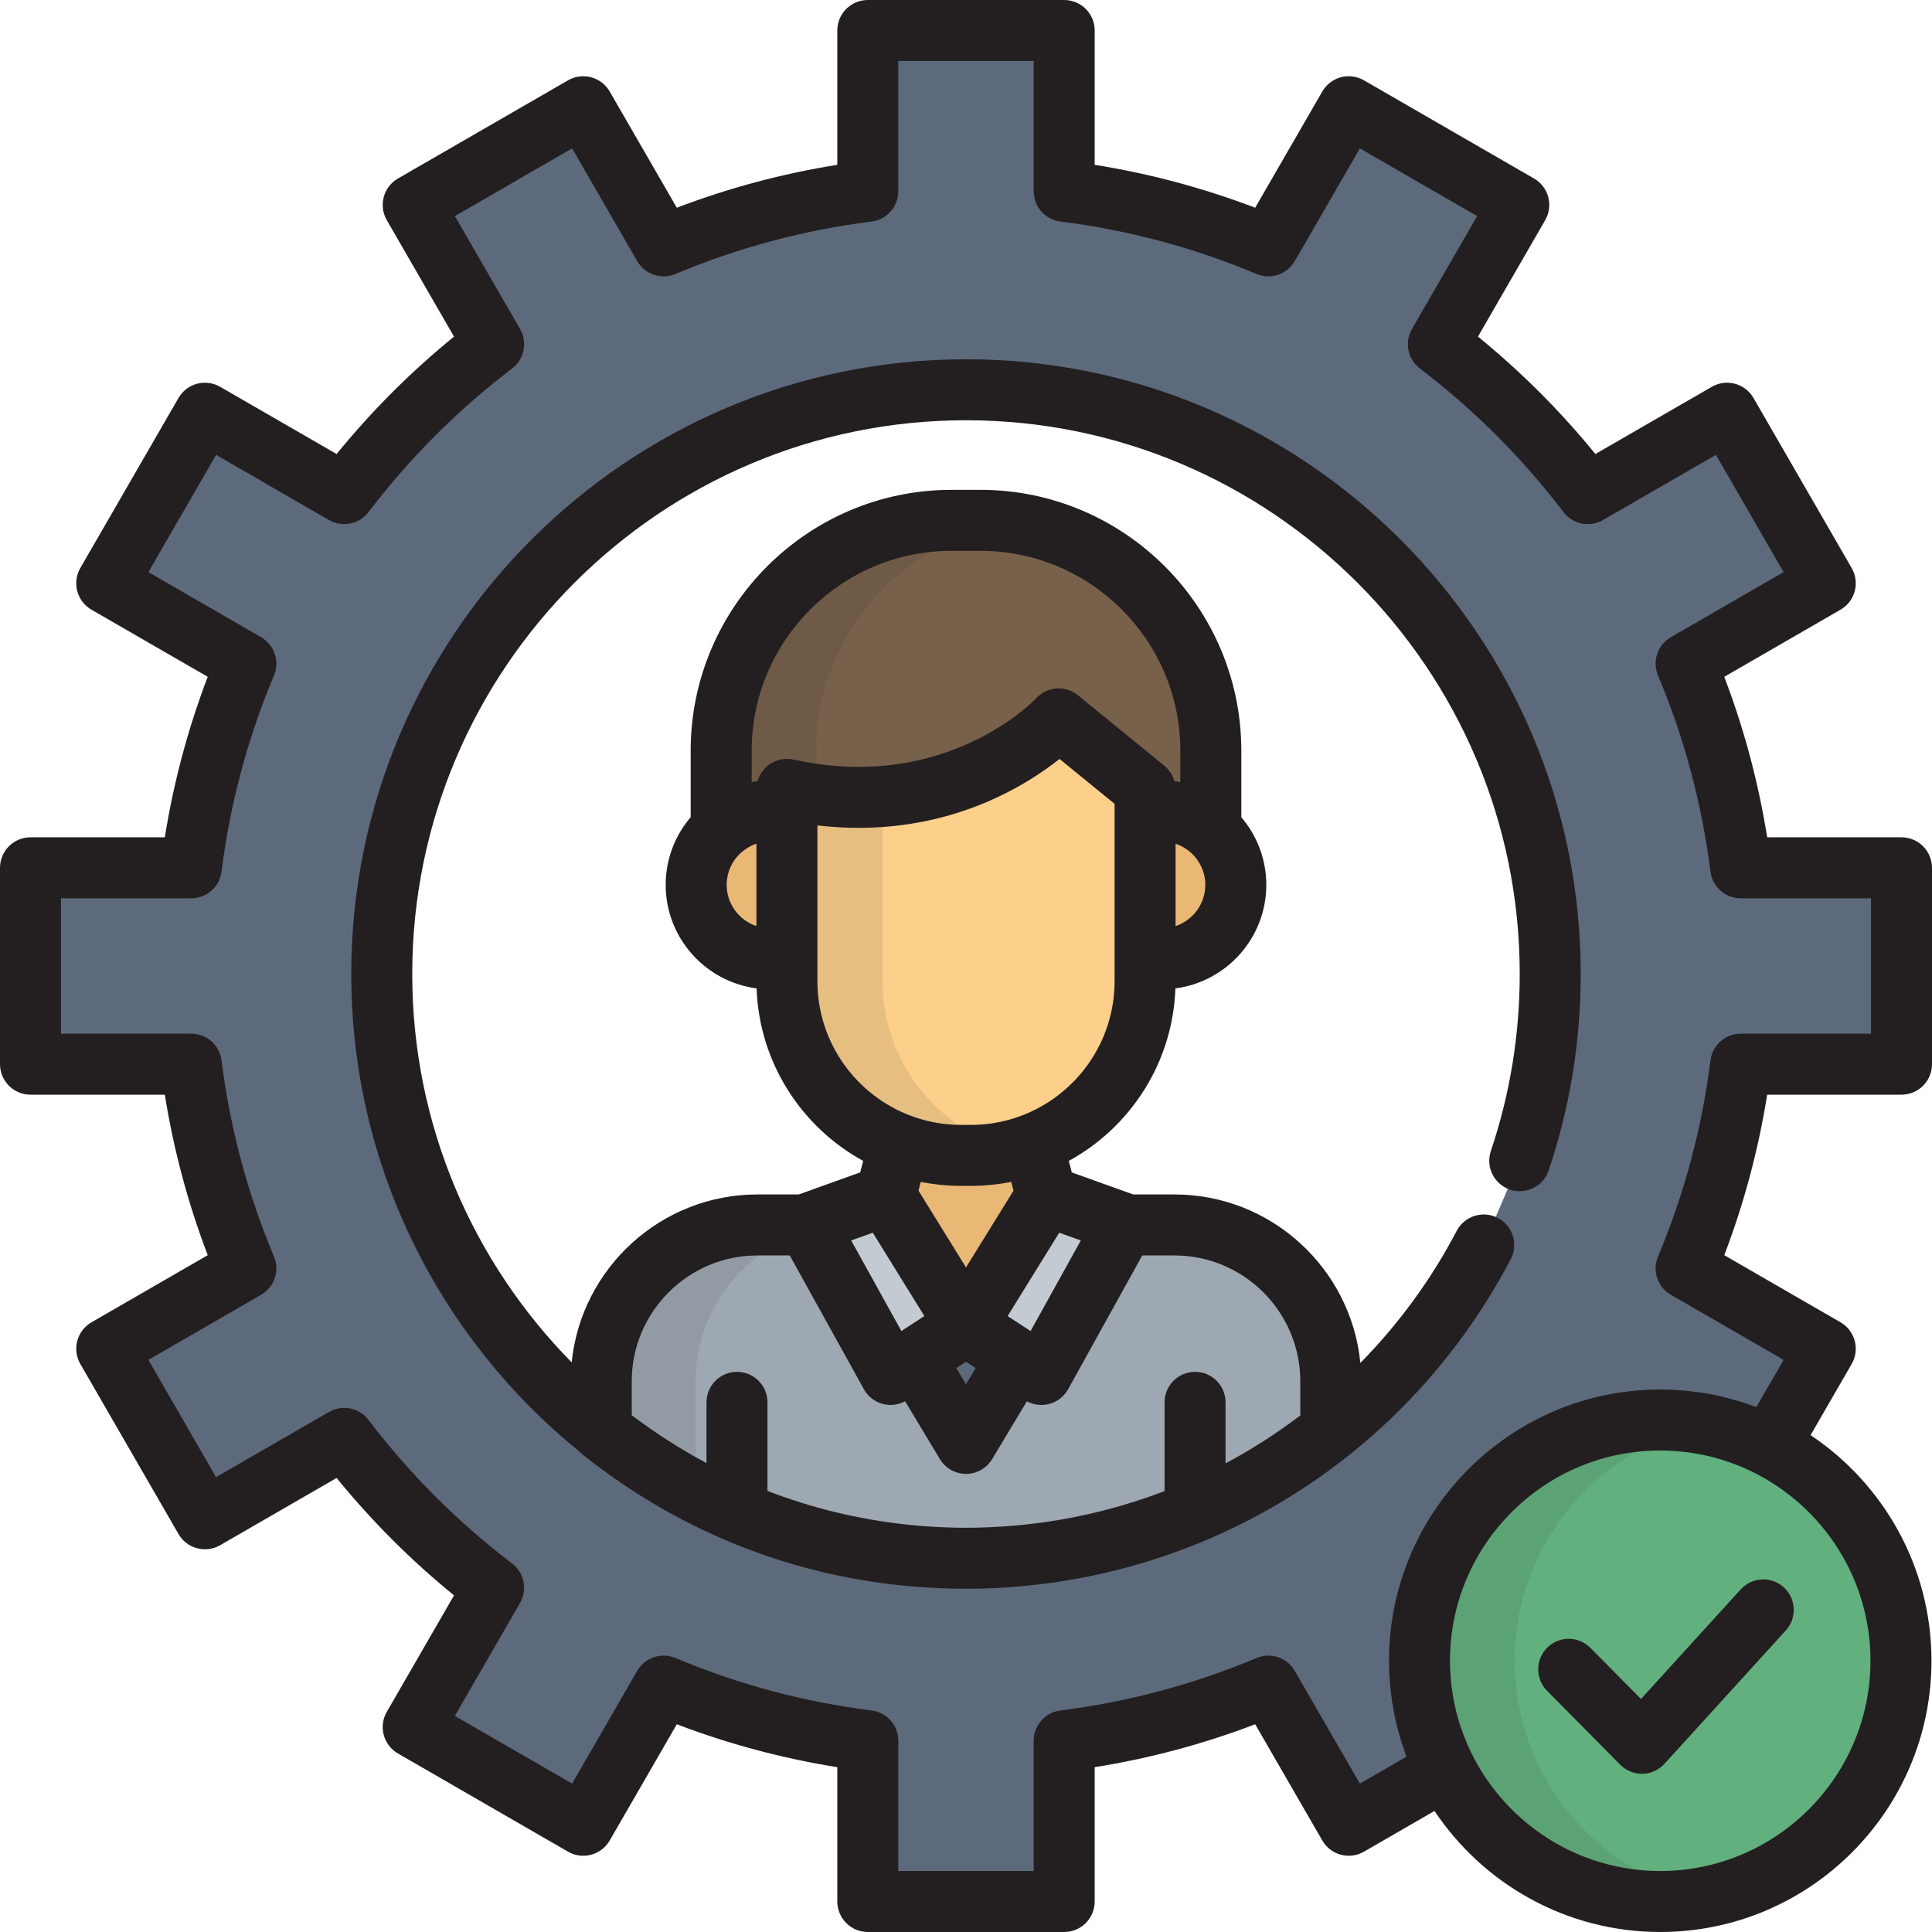 <svg xmlns="http://www.w3.org/2000/svg" xmlns:xlink="http://www.w3.org/1999/xlink" id="Layer_1" x="0px" y="0px" viewBox="0 0 512 512" style="enable-background:new 0 0 512 512;" xml:space="preserve"><path style="fill:#9EA8B2;" d="M311.238,324.624h-13.295l-21.956,39.624l-19.986-13.009l-19.988,13.009l-21.956-39.624h-13.293  c-22.886,0-41.43,18.549-41.43,41.428v13.009c26.492,21.204,60.095,33.891,96.668,33.891c36.571,0,70.174-12.688,96.666-33.891  v-13.009C352.666,343.173,334.121,324.624,311.238,324.624z"></path><polygon style="fill:#5D6A7C;" points="242.493,360.031 256.001,382.509 269.507,360.031 256.001,351.24 "></polygon><g>	<polygon style="fill:#C3CAD1;" points="234.727,316.86 256.001,351.24 236.013,364.25 213.899,324.334  "></polygon>	<polygon style="fill:#C3CAD1;" points="277.278,316.86 256.001,351.24 275.987,364.25 298.101,324.334  "></polygon></g><path style="fill:#77614A;" d="M204.093,214.907c1.532,0,3.018,0.192,4.449,0.526v-6.24c45.544,10.005,72.02-18.678,72.02-18.678  l22.895,18.678v6.24c1.433-0.335,2.919-0.526,4.454-0.526c4.984,0,9.517,1.874,12.973,4.942v-20.887  c0-33.726-27.342-61.067-61.07-61.067h-7.632c-33.726,0-61.067,27.342-61.067,61.067v20.885  C194.572,216.781,199.106,214.907,204.093,214.907z"></path><path style="fill:#FCCF8B;" d="M208.542,209.193v50.835c0,25.498,20.675,46.169,46.171,46.169h2.572  c25.496,0,46.173-20.67,46.173-46.169v-50.835l-22.895-18.678C280.562,190.515,254.086,219.198,208.542,209.193z"></path><g>	<path style="fill:#EAB875;" d="M208.542,215.433c-1.431-0.335-2.917-0.526-4.449-0.526c-10.82,0-19.597,8.772-19.597,19.593   c0,10.818,8.777,19.591,19.597,19.591c1.532,0,3.018-0.194,4.449-0.527V215.433z"></path>	<path style="fill:#EAB875;" d="M303.457,215.433c1.433-0.335,2.919-0.526,4.454-0.526c10.818,0,19.589,8.772,19.589,19.593   c0,10.818-8.771,19.591-19.589,19.591c-1.535,0-3.021-0.194-4.454-0.527V215.433z"></path>	<path style="fill:#EAB875;" d="M277.278,316.86l-3.529-13.696c-5.112,1.952-10.663,3.032-16.462,3.032h-2.572   c-5.801,0-11.344-1.08-16.462-3.032l-3.524,13.696l0,0l21.274,34.38L277.278,316.86L277.278,316.86z"></path></g><circle style="fill:#62B07E;" cx="439.983" cy="440.123" r="63.794"></circle><path style="fill:#5D6A7C;" d="M503.918,282.02v-52.039h-42.609c-2.378-18.957-7.322-37.114-14.47-54.115l36.874-21.29  l-26.022-45.069l-36.919,21.314c-11.348-14.916-24.675-28.245-39.593-39.595l21.314-36.918l-45.069-26.022L336.135,65.16  c-17.001-7.149-35.159-12.091-54.114-14.469V8.082h-52.043v42.609c-18.957,2.378-37.111,7.32-54.114,14.469l-21.289-36.874  l-45.069,26.022l21.314,36.918c-14.918,11.35-28.245,24.677-39.595,39.595l-36.918-21.314l-26.022,45.069l36.874,21.289  c-7.148,17.001-12.09,35.159-14.468,54.114H8.082v52.041h42.609c2.378,18.956,7.32,37.112,14.468,54.115l-36.874,21.289  l26.022,45.069l36.918-21.314c11.35,14.916,24.677,28.245,39.595,39.595l-21.314,36.918l45.069,26.021l21.289-36.874  c17.001,7.149,35.157,12.091,54.114,14.469v42.609h52.043v-42.61c18.955-2.378,37.112-7.32,54.114-14.469l21.289,36.874  l25.628-14.796c-4.386-8.653-6.874-18.432-6.874-28.799c0-35.236,28.563-63.8,63.799-63.8c10.385,0,20.18,2.497,28.845,6.898  l14.89-25.792l-36.874-21.29c7.148-17,12.092-35.158,14.47-54.114H503.918z M402.756,307.6l-9.551,22.334  c-25.884,49.353-77.612,83.019-137.204,83.019c-85.512,0-154.831-69.32-154.831-154.831c0-85.51,69.32-154.829,154.831-154.829  c85.51,0,154.829,69.32,154.829,154.829C410.83,275.425,407.992,292.064,402.756,307.6z"></path><g>	<path style="fill:#231F20;" d="M503.918,290.102c4.465,0,8.082-3.617,8.082-8.082v-52.039c0-4.464-3.617-8.082-8.082-8.082h-35.597   c-2.32-14.541-6.13-28.797-11.374-42.536l30.807-17.788c1.857-1.071,3.21-2.837,3.765-4.907c0.556-2.071,0.264-4.277-0.807-6.133   l-26.022-45.069c-2.233-3.866-7.176-5.189-11.04-2.958l-30.858,17.815c-9.286-11.404-19.712-21.832-31.115-31.117l17.815-30.858   c2.232-3.865,0.907-8.808-2.958-11.04l-45.069-26.021c-1.858-1.072-4.064-1.365-6.133-0.807c-2.07,0.555-3.836,1.908-4.907,3.765   l-17.787,30.807C318.901,49.811,304.648,46,290.103,43.68V8.082c0-4.464-3.617-8.082-8.082-8.082h-52.043   c-4.464,0-8.082,3.617-8.082,8.082v35.597c-14.543,2.319-28.798,6.13-42.535,11.373l-17.787-30.807   c-1.071-1.857-2.837-3.21-4.907-3.765c-2.068-0.557-4.275-0.265-6.133,0.807l-45.069,26.021c-3.865,2.232-5.19,7.175-2.958,11.04   l17.815,30.858c-11.403,9.286-21.831,19.714-31.117,31.117l-30.858-17.815c-3.866-2.231-8.807-0.908-11.04,2.958l-26.022,45.069   c-1.071,1.857-1.363,4.063-0.807,6.133c0.555,2.07,1.908,3.836,3.765,4.907l30.807,17.787c-5.24,13.737-9.051,27.992-11.371,42.535   H8.082c-4.463,0-8.082,3.617-8.082,8.082v52.042c0,4.464,3.617,8.082,8.082,8.082h35.597c2.319,14.543,6.13,28.798,11.372,42.536   l-30.807,17.786c-1.857,1.071-3.211,2.837-3.765,4.907c-0.556,2.071-0.264,4.277,0.807,6.133l26.022,45.069   c2.233,3.866,7.177,5.188,11.04,2.958l30.858-17.815c9.288,11.404,19.717,21.833,31.117,31.117l-17.815,30.858   c-2.232,3.865-0.907,8.808,2.958,11.04l45.069,26.022c1.857,1.071,4.063,1.364,6.133,0.807c2.07-0.555,3.835-1.91,4.907-3.765   l17.787-30.807c13.737,5.241,27.992,9.053,42.535,11.373v35.597c0,4.464,3.617,8.082,8.082,8.082h52.043   c4.464,0,8.082-3.617,8.082-8.082V468.32c14.544-2.319,28.798-6.13,42.535-11.372l17.787,30.807   c1.071,1.857,2.837,3.21,4.907,3.765c2.069,0.558,4.276,0.266,6.133-0.807l18.694-10.793c12.899,19.322,34.895,32.08,59.82,32.08   c39.635,0,71.881-32.246,71.881-71.881c0-24.906-12.737-46.889-32.036-59.793l10.889-18.862c2.232-3.865,0.907-8.808-2.958-11.04   l-30.807-17.788c5.243-13.739,9.053-27.993,11.373-42.535h35.597V290.102z M495.695,440.119c0,30.723-24.994,55.717-55.717,55.717   c-21.873,0-40.833-12.675-49.947-31.061c-0.28-0.567-0.546-1.138-0.806-1.711c-0.159-0.351-0.324-0.698-0.477-1.054   c-0.274-0.638-0.525-1.281-0.774-1.927c-0.265-0.689-0.515-1.383-0.752-2.083c-0.164-0.48-0.333-0.959-0.483-1.443   c-0.172-0.557-0.324-1.122-0.48-1.685c-0.107-0.386-0.216-0.77-0.314-1.158c-0.144-0.572-0.274-1.149-0.4-1.727   c-0.087-0.4-0.171-0.8-0.249-1.202c-0.109-0.56-0.21-1.124-0.303-1.691c-0.073-0.453-0.138-0.907-0.199-1.363   c-0.071-0.52-0.142-1.04-0.199-1.565c-0.061-0.574-0.107-1.152-0.151-1.731c-0.032-0.418-0.073-0.834-0.096-1.255   c-0.055-1.016-0.088-2.037-0.088-3.064c0-30.723,24.994-55.718,55.717-55.718c1.028,0,2.05,0.033,3.067,0.088   c0.418,0.023,0.832,0.064,1.249,0.095c0.582,0.044,1.164,0.089,1.742,0.152c0.519,0.056,1.036,0.127,1.551,0.197   c0.462,0.063,0.923,0.128,1.384,0.204c0.561,0.092,1.119,0.192,1.675,0.3c0.409,0.08,0.817,0.166,1.224,0.254   c0.571,0.125,1.142,0.252,1.707,0.394c0.401,0.101,0.799,0.214,1.197,0.324c0.553,0.152,1.106,0.301,1.652,0.47   c0.547,0.17,1.091,0.361,1.634,0.548c0.631,0.218,1.258,0.444,1.878,0.683c0.658,0.254,1.316,0.512,1.968,0.792   c0.344,0.148,0.681,0.308,1.02,0.462c0.586,0.266,1.171,0.539,1.751,0.827C483.037,399.312,495.695,418.261,495.695,440.119z    M453.289,281.014c-2.246,17.897-6.922,35.389-13.901,51.987c-1.578,3.754-0.116,8.096,3.41,10.132l29.875,17.249l-7.222,12.51   c-0.189-0.072-0.38-0.133-0.57-0.203c-0.244-0.091-0.49-0.173-0.735-0.261c-0.858-0.308-1.719-0.602-2.586-0.877   c-0.209-0.066-0.42-0.127-0.63-0.192c-0.912-0.279-1.828-0.541-2.749-0.782c-0.195-0.051-0.39-0.1-0.585-0.15   c-0.938-0.237-1.879-0.455-2.825-0.654c-0.205-0.043-0.41-0.086-0.614-0.127c-0.933-0.188-1.872-0.355-2.814-0.504   c-0.234-0.037-0.467-0.077-0.7-0.111c-0.912-0.136-1.828-0.25-2.747-0.35c-0.27-0.03-0.538-0.065-0.809-0.092   c-0.906-0.088-1.817-0.154-2.731-0.208c-0.278-0.017-0.554-0.042-0.834-0.056c-1.177-0.056-2.357-0.089-3.543-0.089   c-39.635,0-71.881,32.246-71.881,71.882c0,1.186,0.033,2.366,0.089,3.542c0.014,0.279,0.039,0.555,0.056,0.833   c0.054,0.913,0.12,1.822,0.208,2.728c0.027,0.27,0.061,0.54,0.092,0.81c0.1,0.919,0.214,1.835,0.35,2.747   c0.034,0.233,0.074,0.464,0.111,0.697c0.15,0.944,0.318,1.885,0.505,2.821c0.041,0.202,0.082,0.402,0.124,0.603   c0.199,0.954,0.419,1.902,0.658,2.846c0.047,0.186,0.094,0.372,0.142,0.558c0.245,0.934,0.511,1.864,0.794,2.789   c0.059,0.195,0.116,0.391,0.178,0.585c0.28,0.887,0.581,1.768,0.897,2.645c0.08,0.223,0.156,0.449,0.238,0.671   c0.068,0.182,0.125,0.366,0.194,0.548l-12.351,7.132l-17.248-29.875c-2.038-3.528-6.383-4.988-10.132-3.41   c-16.593,6.977-34.084,11.654-51.987,13.901c-4.043,0.508-7.076,3.944-7.076,8.018v34.527h-35.879v-34.527   c0-4.074-3.032-7.512-7.076-8.018c-17.901-2.246-35.393-6.922-51.987-13.901c-3.757-1.579-8.097-0.116-10.132,3.41l-17.25,29.875   l-31.071-17.939l17.273-29.92c2.034-3.524,1.133-8.01-2.106-10.473c-14.337-10.909-27.143-23.714-38.056-38.058   c-2.462-3.236-6.946-4.139-10.473-2.105l-29.919,17.273l-17.94-31.071L69.2,343.134c3.526-2.037,4.987-6.377,3.41-10.13   c-6.977-16.595-11.652-34.087-13.899-51.989c-0.508-4.043-3.944-7.076-8.018-7.076H16.164v-35.878h34.527   c4.074,0,7.512-3.033,8.018-7.076c2.247-17.901,6.922-35.393,13.899-51.988c1.578-3.753,0.116-8.095-3.41-10.131l-29.874-17.25   l17.94-31.071l29.919,17.273c3.523,2.033,8.01,1.131,10.473-2.106c10.912-14.342,23.716-27.145,38.056-38.056   c3.238-2.463,4.14-6.949,2.106-10.473l-17.273-29.919l31.071-17.939l17.248,29.875c2.037,3.527,6.378,4.986,10.132,3.41   c16.594-6.979,34.085-11.654,51.987-13.9c4.043-0.508,7.076-3.944,7.076-8.018V16.164h35.879v34.527   c0,4.074,3.033,7.512,7.076,8.018c17.902,2.247,35.394,6.924,51.987,13.9c3.753,1.577,8.097,0.115,10.132-3.41l17.248-29.875   l31.071,17.939l-17.273,29.919c-2.035,3.524-1.133,8.01,2.106,10.473c14.34,10.91,27.142,23.715,38.055,38.056   c2.463,3.238,6.948,4.141,10.473,2.106l29.919-17.273l17.941,31.071l-29.875,17.249c-3.527,2.037-4.987,6.377-3.41,10.132   c6.98,16.598,11.655,34.09,13.901,51.988c0.508,4.043,3.944,7.076,8.018,7.076h34.527v35.875h-34.526   C457.234,273.938,453.797,276.971,453.289,281.014z"></path>	<path style="fill:#231F20;" d="M256.001,95.212c-89.831,0-162.913,73.082-162.913,162.911c0,51.024,23.585,96.637,60.419,126.53   c0.242,0.253,0.498,0.496,0.776,0.718c26.883,21.516,58.891,33.671,93.038,35.431c0.192,0.01,0.383,0.021,0.575,0.03   c1.092,0.053,2.185,0.094,3.281,0.125c0.29,0.009,0.579,0.021,0.869,0.027c1.316,0.031,2.634,0.051,3.956,0.051   c1.651,0,3.299-0.034,4.946-0.085c0.434-0.013,0.869-0.026,1.302-0.042c1.454-0.056,2.906-0.129,4.356-0.225   c0.747-0.047,1.49-0.109,2.234-0.167c0.656-0.053,1.313-0.109,1.968-0.169c54.855-4.952,103.613-37.193,129.555-86.659   c2.073-3.953,0.55-8.837-3.403-10.911c-3.954-2.072-8.837-0.551-10.911,3.403c-6.864,13.087-15.514,24.825-25.541,35.008   c-2.453-25.025-23.61-44.646-49.269-44.646h-10.926l-16.277-5.843l-0.787-3.052c16.317-8.931,27.556-26.005,28.242-45.716   c13.571-1.762,24.09-13.388,24.09-27.432c0-6.834-2.495-13.094-6.615-17.927v-17.611c0-38.13-31.021-69.149-69.152-69.149h-7.632   c-38.13,0-69.149,31.02-69.149,69.149v17.608c-4.123,4.834-6.62,11.094-6.62,17.929c0,14.044,10.521,25.669,24.094,27.432   c0.685,19.712,11.925,36.786,28.242,45.717l-0.784,3.05l-16.281,5.843H200.76c-25.61,0-46.741,19.545-49.26,44.502   c-26.111-26.508-42.252-62.863-42.252-102.921c0-80.917,65.832-146.747,146.749-146.747c80.917,0,146.747,65.83,146.747,146.747   c0,16.057-2.574,31.835-7.651,46.897c-1.425,4.23,0.848,8.815,5.078,10.24c4.226,1.425,8.814-0.847,10.24-5.078   c5.637-16.726,8.497-34.243,8.497-52.06C418.912,168.294,345.83,95.212,256.001,95.212z M244.009,313.216   c0.32,0.065,0.644,0.111,0.966,0.169c0.532,0.097,1.063,0.199,1.601,0.28c0.439,0.067,0.88,0.113,1.321,0.168   c0.452,0.057,0.901,0.123,1.357,0.168c0.549,0.055,1.101,0.087,1.652,0.126c0.355,0.025,0.707,0.061,1.064,0.079   c0.912,0.045,1.827,0.07,2.745,0.07h2.572c0.918,0,1.834-0.024,2.748-0.07c0.328-0.016,0.65-0.051,0.975-0.072   c0.582-0.04,1.165-0.074,1.745-0.134c0.405-0.041,0.805-0.1,1.208-0.15c0.491-0.06,0.985-0.113,1.474-0.188   c0.473-0.071,0.94-0.164,1.408-0.247c0.383-0.069,0.767-0.125,1.149-0.202l0.598,2.322l-12.59,20.343l-12.59-20.345   L244.009,313.216z M254.256,362.019l1.745-1.135l2.563,1.668l-2.564,4.266l-2.564-4.266L254.256,362.019z M273.122,352.741   l-5.573-3.627l-0.519-0.338l13.676-22.098l5.72,2.053L273.122,352.741z M311.539,245.422v-21.827   c1.452,0.488,2.808,1.258,3.98,2.299c0.041,0.037,0.086,0.068,0.127,0.103c2.311,2.107,3.771,5.135,3.771,8.503   C319.417,239.578,316.112,243.899,311.539,245.422z M199.198,198.962c0-29.216,23.77-52.985,52.985-52.985h7.632   c29.217,0,52.988,23.77,52.988,52.985v8.301c-0.047-0.009-0.096-0.013-0.143-0.022c-0.388-0.068-0.778-0.126-1.171-0.178   c-0.082-0.011-0.162-0.027-0.244-0.037c-0.015-0.055-0.042-0.107-0.058-0.161c-0.086-0.287-0.189-0.568-0.306-0.843   c-0.03-0.07-0.055-0.142-0.086-0.211c-0.153-0.332-0.33-0.653-0.526-0.962c-0.046-0.073-0.1-0.142-0.149-0.213   c-0.164-0.24-0.342-0.472-0.531-0.694c-0.069-0.081-0.136-0.161-0.208-0.238c-0.253-0.273-0.519-0.536-0.811-0.775l-22.895-18.678   c-3.251-2.653-7.971-2.364-10.884,0.62c-0.045,0.045-0.094,0.086-0.138,0.134c-0.061,0.065-0.253,0.265-0.558,0.563   c-0.093,0.091-0.192,0.186-0.308,0.296c-0.001,0.001-0.002,0.002-0.003,0.003c-3.633,3.439-18.853,16.349-43.354,17.304   c-0.039,0.001-0.075,0.004-0.114,0.006c-0.908,0.034-1.831,0.052-2.765,0.052c-5.63,0-11.441-0.65-17.271-1.93   c-2.39-0.526-4.891,0.061-6.8,1.595c-0.297,0.239-0.568,0.503-0.825,0.778c-0.072,0.078-0.141,0.157-0.21,0.237   c-0.195,0.226-0.377,0.461-0.545,0.706c-0.048,0.07-0.1,0.136-0.145,0.207c-0.2,0.313-0.379,0.636-0.536,0.972   c-0.033,0.071-0.059,0.145-0.089,0.217c-0.119,0.278-0.222,0.561-0.309,0.851c-0.017,0.056-0.044,0.108-0.059,0.164   c-0.087,0.011-0.173,0.028-0.261,0.039c-0.381,0.05-0.761,0.107-1.137,0.172c-0.054,0.01-0.108,0.015-0.162,0.025v-8.3H199.198z    M192.579,234.499c0-3.39,1.478-6.438,3.819-8.545c0.026-0.023,0.055-0.039,0.081-0.061c1.051-0.932,2.25-1.655,3.533-2.147   c0.012-0.004,0.023-0.009,0.034-0.013c0.136-0.052,0.276-0.091,0.414-0.137v21.825   C195.886,243.897,192.579,239.577,192.579,234.499z M216.624,260.028v-6.465v-34.82c0.412,0.048,0.822,0.084,1.234,0.127   c0.421,0.044,0.843,0.092,1.264,0.13c0.557,0.051,1.112,0.091,1.668,0.131c0.385,0.028,0.77,0.063,1.155,0.085   c0.623,0.038,1.242,0.064,1.863,0.088c0.315,0.013,0.631,0.032,0.946,0.042c0.934,0.029,1.866,0.045,2.794,0.045   c26.282,0,44.564-11.363,53.243-18.262l14.585,11.899v2.403v38.13v6.464c0,16.32-10.321,30.271-24.778,35.681   c-0.247,0.093-0.496,0.178-0.744,0.265c-0.315,0.111-0.63,0.22-0.949,0.322c-0.262,0.084-0.526,0.163-0.79,0.241   c-0.316,0.094-0.633,0.185-0.952,0.271c-0.263,0.071-0.526,0.138-0.791,0.203c-0.33,0.081-0.661,0.157-0.994,0.23   c-0.256,0.056-0.514,0.11-0.772,0.161c-0.349,0.068-0.699,0.129-1.052,0.189c-0.248,0.041-0.496,0.083-0.744,0.12   c-0.371,0.054-0.744,0.099-1.116,0.142c-0.235,0.027-0.47,0.057-0.706,0.081c-0.412,0.04-0.825,0.068-1.241,0.095   c-0.2,0.013-0.401,0.031-0.602,0.041c-0.616,0.03-1.236,0.047-1.859,0.047h-2.572c-0.623,0-1.241-0.017-1.857-0.047   c-0.209-0.01-0.418-0.029-0.627-0.043c-0.404-0.026-0.807-0.053-1.208-0.092c-0.252-0.025-0.503-0.057-0.754-0.086   c-0.353-0.041-0.707-0.084-1.057-0.135c-0.272-0.04-0.542-0.085-0.813-0.13c-0.324-0.054-0.648-0.111-0.97-0.173   c-0.285-0.055-0.568-0.115-0.851-0.177c-0.304-0.067-0.607-0.137-0.908-0.21c-0.289-0.07-0.577-0.143-0.864-0.221   c-0.296-0.08-0.591-0.165-0.884-0.251c-0.281-0.083-0.561-0.167-0.842-0.256c-0.313-0.1-0.623-0.207-0.932-0.316   c-0.246-0.086-0.492-0.171-0.737-0.262C226.951,290.305,216.624,276.351,216.624,260.028z M231.298,326.677l13.674,22.098   l-6.095,3.966l-13.302-24.01L231.298,326.677z M200.764,332.706h8.531l19.648,35.459c1.087,1.962,2.942,3.385,5.118,3.927   c0.301,0.074,0.602,0.127,0.906,0.167c0.097,0.013,0.193,0.017,0.29,0.026c0.207,0.019,0.415,0.034,0.622,0.038   c0.044,0.001,0.089,0.009,0.134,0.009c0.057,0,0.113-0.011,0.17-0.012c0.273-0.005,0.544-0.025,0.815-0.059   c0.082-0.01,0.165-0.016,0.247-0.029c0.336-0.052,0.669-0.124,0.997-0.218c0.073-0.02,0.144-0.048,0.217-0.071   c0.264-0.084,0.523-0.181,0.778-0.292c0.091-0.039,0.18-0.078,0.269-0.121c0.121-0.058,0.24-0.119,0.359-0.183l9.21,15.327   c1.462,2.432,4.091,3.919,6.928,3.919s5.467-1.488,6.928-3.92l9.208-15.325c0.119,0.065,0.238,0.125,0.359,0.183   c0.088,0.042,0.178,0.081,0.267,0.12c0.255,0.111,0.516,0.209,0.78,0.293c0.072,0.023,0.142,0.05,0.216,0.071   c0.328,0.094,0.661,0.166,0.997,0.218c0.082,0.013,0.165,0.018,0.247,0.029c0.27,0.033,0.541,0.053,0.815,0.059   c0.057,0.001,0.113,0.012,0.17,0.012c0.044,0,0.089-0.008,0.134-0.009c0.207-0.003,0.414-0.018,0.622-0.038   c0.097-0.009,0.194-0.013,0.29-0.026c0.304-0.04,0.607-0.093,0.906-0.167c2.177-0.542,4.03-1.963,5.117-3.927l19.648-35.459h8.534   c18.387,0,33.346,14.959,33.346,33.346v9.064c-6.172,4.689-12.634,8.83-19.331,12.437c-0.158,0.084-0.316,0.171-0.474,0.255   v-16.171c0-4.465-3.617-8.082-8.082-8.082c-4.465,0-8.082,3.617-8.082,8.082v23.517c-10.222,3.915-20.931,6.712-31.964,8.266   c-0.218,0.03-0.434,0.063-0.653,0.093c-1.329,0.181-2.664,0.337-4.001,0.483c-0.602,0.065-1.205,0.124-1.809,0.181   c-1.094,0.106-2.189,0.203-3.288,0.283c-0.968,0.07-1.94,0.123-2.912,0.175c-0.814,0.044-1.626,0.096-2.442,0.126   c-1.844,0.068-3.692,0.11-5.547,0.11c-1.761,0-3.514-0.044-5.263-0.105c-0.485-0.017-0.969-0.033-1.452-0.055   c-1.571-0.07-3.137-0.163-4.698-0.281c-0.774-0.059-1.543-0.135-2.314-0.206c-0.748-0.068-1.495-0.145-2.24-0.224   c-12.775-1.389-25.062-4.424-36.646-8.888v-23.475c0-4.465-3.617-8.082-8.082-8.082c-4.464,0-8.082,3.617-8.082,8.082v16.086   c-6.954-3.705-13.576-7.953-19.809-12.688v-8.983C167.414,347.665,182.375,332.706,200.764,332.706z"></path>	<path style="fill:#231F20;" d="M461.308,421.201l-26.43,29.05l-13.407-13.553c-3.139-3.175-8.257-3.2-11.43-0.063   c-3.174,3.139-3.202,8.257-0.063,11.429l19.399,19.609c1.519,1.537,3.589,2.399,5.746,2.399c0.056,0,0.112-0.001,0.168-0.002   c2.218-0.046,4.318-1.001,5.81-2.64l32.164-35.351c3.003-3.302,2.762-8.414-0.539-11.418   C469.424,417.659,464.313,417.899,461.308,421.201z"></path></g><g style="opacity:0.1;">	<path style="fill:#231F20;" d="M184.353,366.052c0-19.102,12.929-35.175,30.514-39.965l-0.811-1.463h-13.293   c-22.886,0-41.43,18.549-41.43,41.428v13.009c7.763,6.213,16.141,11.689,25.021,16.334V366.052z"></path></g><g style="opacity:0.1;">	<path style="fill:#231F20;" d="M216.323,198.962c0-30.74,22.718-56.167,52.281-60.428c-2.871-0.415-5.803-0.639-8.789-0.639h-7.632   c-33.726,0-61.067,27.342-61.067,61.067v20.885c3.456-3.066,7.989-4.94,12.978-4.94c1.532,0,3.018,0.192,4.449,0.526v-6.24   c2.663,0.584,5.251,1.026,7.781,1.36v-11.591H216.323z"></path></g><g style="opacity:0.1;">	<path style="fill:#231F20;" d="M233.881,260.028v-48.992c-7.655,0.613-16.155,0.203-25.469-1.843v50.835   c0,25.498,20.674,46.169,46.171,46.169h2.572c3.953,0,7.788-0.499,11.448-1.432C248.643,299.67,233.881,281.573,233.881,260.028z"></path></g><g style="opacity:0.1;">	<path style="fill:#231F20;" d="M401.399,440.119c0-30.918,21.994-56.693,51.19-62.548c-4.077-0.818-8.292-1.252-12.611-1.252   c-35.236,0-63.799,28.564-63.799,63.8c0,35.234,28.563,63.799,63.799,63.799c4.319,0,8.535-0.434,12.611-1.252   C423.392,496.811,401.399,471.035,401.399,440.119z"></path></g><g></g><g></g><g></g><g></g><g></g><g></g><g></g><g></g><g></g><g></g><g></g><g></g><g></g><g></g><g></g></svg>